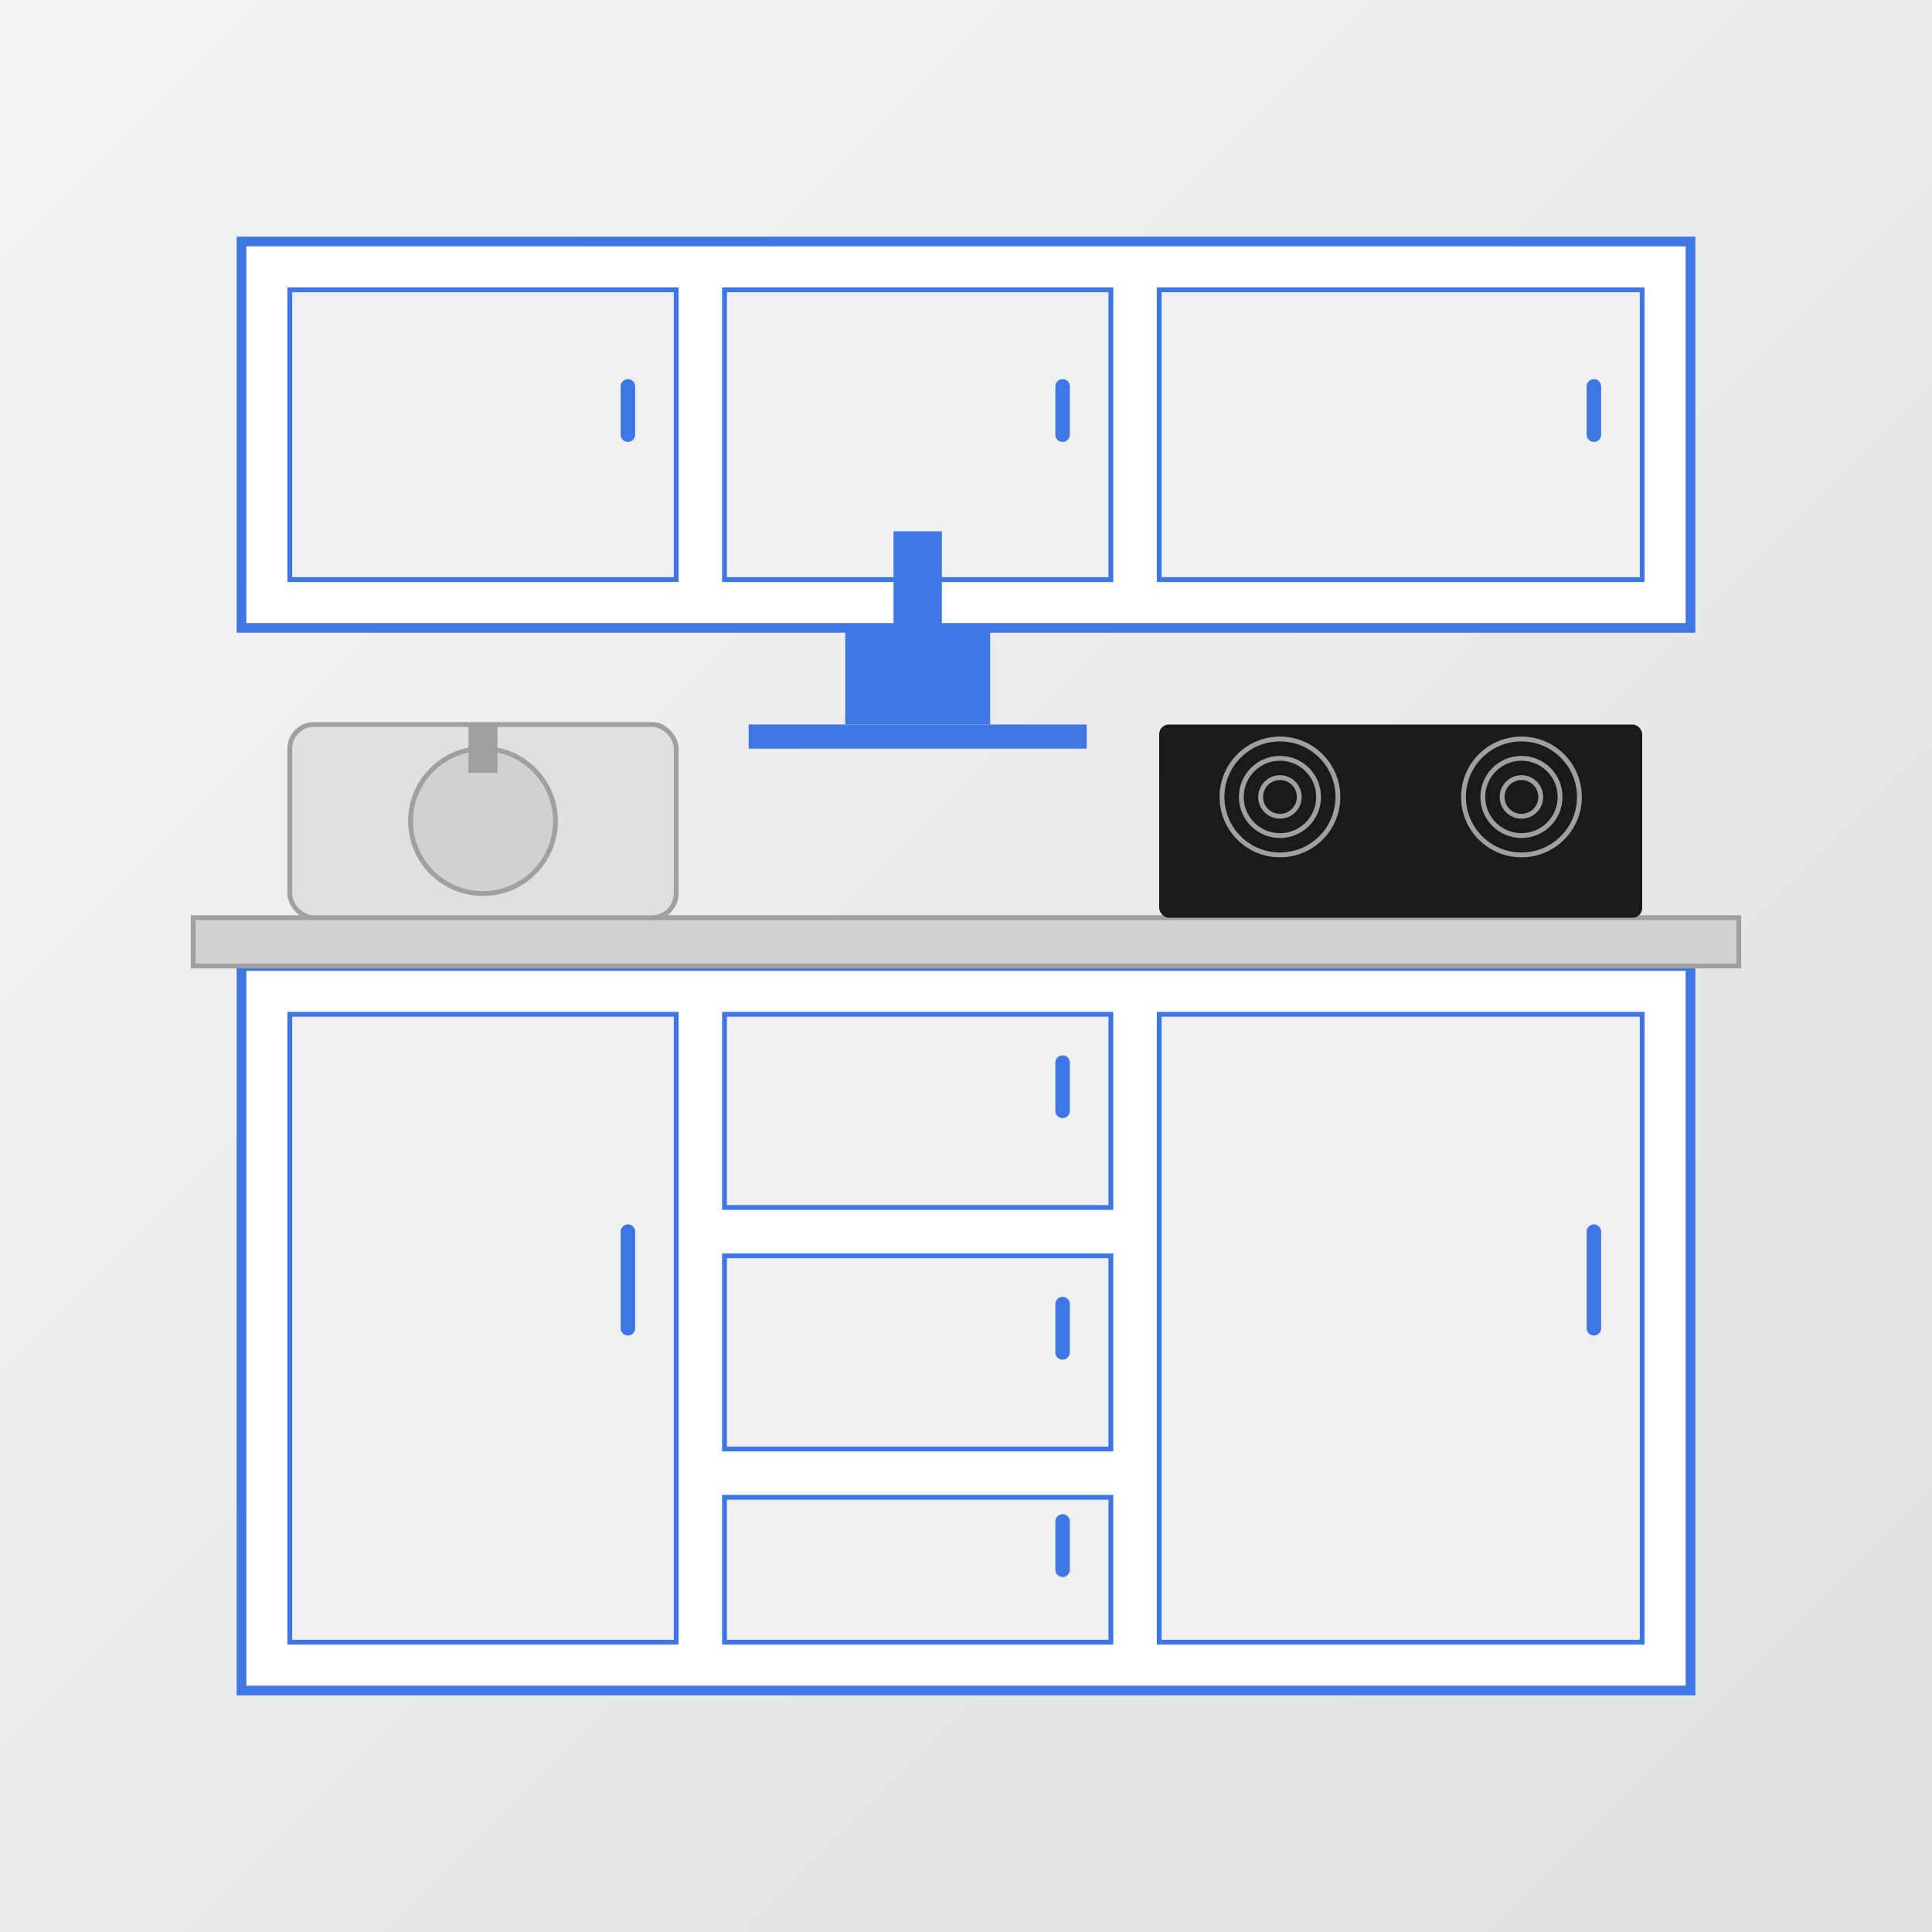 <svg xmlns="http://www.w3.org/2000/svg" width="400" height="400" viewBox="0 0 400 400">
  <rect x="0" y="0" width="400" height="400" fill="#333333" stroke="none"/>
  <defs>
    <linearGradient id="kitchen-grad" x1="0%" y1="0%" x2="100%" y2="100%">
      <stop offset="0%" style="stop-color:#f5f5f5;stop-opacity:1" />
      <stop offset="100%" style="stop-color:#e0e0e0;stop-opacity:1" />
    </linearGradient>
  </defs>
  
  <rect width="400" height="400" fill="url(#kitchen-grad)" />
  
  <!-- Kitchen elements -->
  <!-- Base cabinets -->
  <rect x="50" y="200" width="300" height="150" fill="#ffffff" stroke="#3e76e4" stroke-width="2" />
  
  <!-- Cabinet doors and drawers -->
  <rect x="60" y="210" width="80" height="130" fill="#f0f0f0" stroke="#3e76e4" stroke-width="1" />
  <rect x="150" y="210" width="80" height="40" fill="#f0f0f0" stroke="#3e76e4" stroke-width="1" />
  <rect x="150" y="260" width="80" height="40" fill="#f0f0f0" stroke="#3e76e4" stroke-width="1" />
  <rect x="150" y="310" width="80" height="30" fill="#f0f0f0" stroke="#3e76e4" stroke-width="1" />
  <rect x="240" y="210" width="100" height="130" fill="#f0f0f0" stroke="#3e76e4" stroke-width="1" />
  
  <!-- Cabinet handles -->
  <line x1="130" y1="275" x2="130" y2="255" stroke="#3e76e4" stroke-width="3" stroke-linecap="round" />
  <line x1="220" y1="230" x2="220" y2="220" stroke="#3e76e4" stroke-width="3" stroke-linecap="round" />
  <line x1="220" y1="280" x2="220" y2="270" stroke="#3e76e4" stroke-width="3" stroke-linecap="round" />
  <line x1="220" y1="325" x2="220" y2="315" stroke="#3e76e4" stroke-width="3" stroke-linecap="round" />
  <line x1="330" y1="275" x2="330" y2="255" stroke="#3e76e4" stroke-width="3" stroke-linecap="round" />
  
  <!-- Countertop -->
  <rect x="40" y="190" width="320" height="10" fill="#d1d1d1" stroke="#a0a0a0" stroke-width="1" />
  
  <!-- Sink -->
  <rect x="60" y="150" width="80" height="40" rx="5" fill="#e0e0e0" stroke="#a0a0a0" stroke-width="1" />
  <circle cx="100" cy="170" r="15" fill="#d1d1d1" stroke="#a0a0a0" stroke-width="1" />
  <rect x="97" y="150" width="6" height="10" fill="#a0a0a0" />
  
  <!-- Cooktop -->
  <rect x="240" y="150" width="100" height="40" rx="2" fill="#1a1a1a" />
  <circle cx="265" cy="165" r="12" fill="none" stroke="#a0a0a0" stroke-width="1" />
  <circle cx="265" cy="165" r="8" fill="none" stroke="#a0a0a0" stroke-width="1" />
  <circle cx="265" cy="165" r="4" fill="none" stroke="#a0a0a0" stroke-width="1" />
  <circle cx="315" cy="165" r="12" fill="none" stroke="#a0a0a0" stroke-width="1" />
  <circle cx="315" cy="165" r="8" fill="none" stroke="#a0a0a0" stroke-width="1" />
  <circle cx="315" cy="165" r="4" fill="none" stroke="#a0a0a0" stroke-width="1" />
  
  <!-- Upper cabinets -->
  <rect x="50" y="50" width="300" height="80" fill="#ffffff" stroke="#3e76e4" stroke-width="2" />
  
  <!-- Upper cabinet doors -->
  <rect x="60" y="60" width="80" height="60" fill="#f0f0f0" stroke="#3e76e4" stroke-width="1" />
  <rect x="150" y="60" width="80" height="60" fill="#f0f0f0" stroke="#3e76e4" stroke-width="1" />
  <rect x="240" y="60" width="100" height="60" fill="#f0f0f0" stroke="#3e76e4" stroke-width="1" />
  
  <!-- Upper cabinet handles -->
  <line x1="130" y1="90" x2="130" y2="80" stroke="#3e76e4" stroke-width="3" stroke-linecap="round" />
  <line x1="220" y1="90" x2="220" y2="80" stroke="#3e76e4" stroke-width="3" stroke-linecap="round" />
  <line x1="330" y1="90" x2="330" y2="80" stroke="#3e76e4" stroke-width="3" stroke-linecap="round" />
  
  <!-- Kitchen utensils -->
  <rect x="155" y="150" width="70" height="5" fill="#3e76e4" />
  <rect x="175" y="130" width="30" height="20" fill="#3e76e4" />
  <rect x="185" y="110" width="10" height="20" fill="#3e76e4" />
</svg>